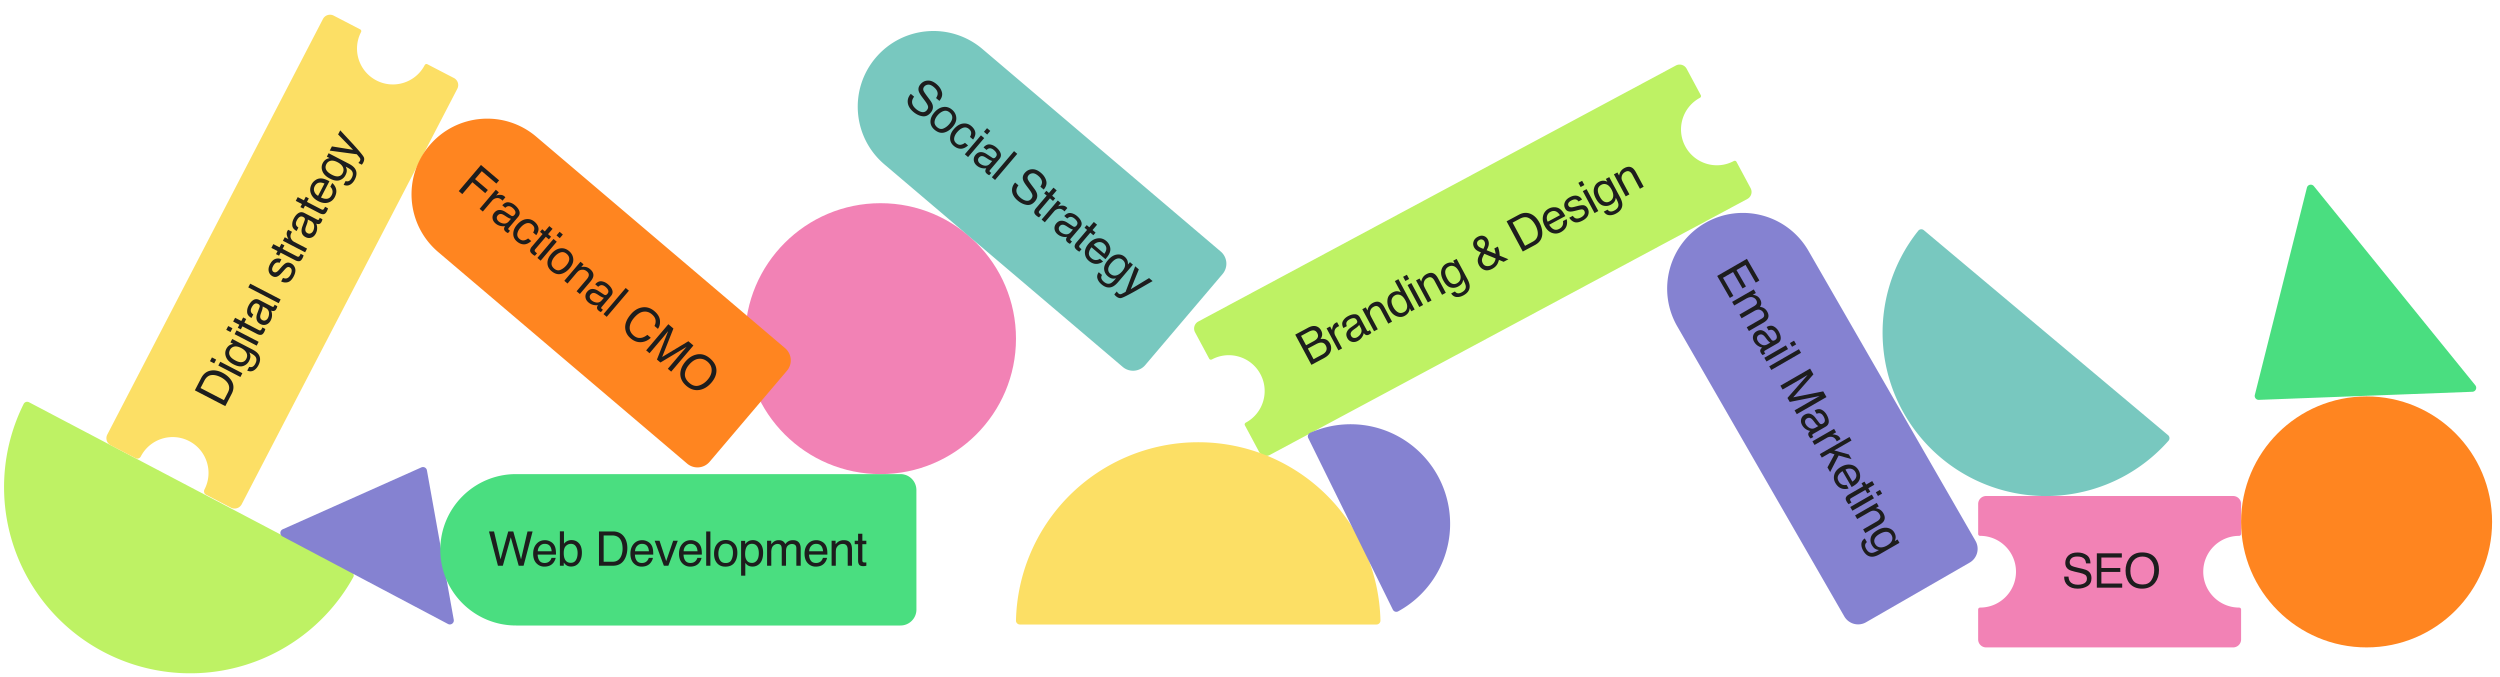 <svg xmlns="http://www.w3.org/2000/svg" width="1255" height="340" fill="none"><path fill="#BEF264" d="M14.566 201.925a1.967 1.967 0 0 0-2.683.85 93.521 93.521 0 0 0-5.64 69.483A93.458 93.458 0 0 0 52 327.262a93.47 93.47 0 0 0 34.98 10.349 93.517 93.517 0 0 0 68.343-21.245 93.57 93.57 0 0 0 22.011-26.6 1.966 1.966 0 0 0-.82-2.691L95.539 244.5l-80.974-42.575Z"></path><path fill="#FCDF65" fill-rule="evenodd" d="M55.579 223.528a4 4 0 0 1-1.708-5.393L162.117 9.55a4 4 0 0 1 5.393-1.708l13.337 6.921c.482.25.654.854.403 1.336-4.579 8.824-1.138 19.69 7.686 24.268 8.823 4.58 19.689 1.139 24.268-7.685.25-.483.842-.69 1.324-.44l13.338 6.922a4 4 0 0 1 1.708 5.393L121.328 253.142a4 4 0 0 1-5.393 1.708l-12.52-6.497c-.949-.493-1.253-1.699-.76-2.648 4.579-8.824 1.138-19.689-7.686-24.268-8.823-4.579-19.688-1.138-24.267 7.686-.493.949-1.654 1.395-2.603.902l-12.52-6.497Z" clip-rule="evenodd"></path><path fill="#1D1D1D" d="M114.322 197.188c.364-.701.589-1.314.678-1.84.147-.945-.031-1.874-.535-2.786-.405-.73-1.042-1.434-1.913-2.115a10.108 10.108 0 0 0-1.52-.987c-1.894-.983-3.56-1.368-4.999-1.155-1.436.205-2.587 1.144-3.455 2.815l-1.905 3.672 11.733 6.088 1.916-3.692Zm-16.507-1.239 3.211-6.189c1.091-2.101 2.682-3.344 4.774-3.728 1.881-.335 3.873.042 5.974 1.133 1.622.842 2.931 1.908 3.924 3.198 1.759 2.277 1.958 4.726.597 7.347l-3.2 6.168-15.28-7.929Zm11.781-12.45.988-1.903 11.088 5.754-.988 1.903-11.088-5.754Zm-4.192-2.175.988-1.904 2.122 1.102-.988 1.903-2.122-1.101Zm8.223-6.203c.454-.874 1.065-1.525 1.833-1.954.426-.228.967-.405 1.622-.531l-1.404-.729.896-1.726 10.131 5.257c1.415.734 2.423 1.522 3.025 2.362 1.109 1.562 1.104 3.42-.015 5.577-.623 1.2-1.417 2.068-2.382 2.606-.959.541-2.036.563-3.23.067l.988-1.904c.546.169 1.024.188 1.435.058.635-.207 1.189-.764 1.66-1.673.745-1.435.727-2.638-.055-3.607-.46-.573-1.461-1.247-3.005-2.021.375.67.564 1.34.568 2.011.003.671-.22 1.44-.669 2.306-.627 1.207-1.602 2.043-2.926 2.509-1.328.455-2.98.17-4.956-.856-1.865-.968-3.086-2.178-3.662-3.629-.572-1.459-.523-2.833.146-4.123Zm7.47-.401c-1.38-.717-2.55-.963-3.511-.74-.961.223-1.67.775-2.127 1.656-.683 1.317-.534 2.539.448 3.665.526.599 1.323 1.175 2.391 1.729 1.255.651 2.343.895 3.264.731.919-.175 1.601-.693 2.047-1.553.698-1.345.583-2.606-.347-3.784-.528-.661-1.25-1.229-2.165-1.704Zm-3.328-6.97.988-1.903 11.088 5.754-.988 1.904-11.088-5.755Zm-4.192-2.175.988-1.903 2.122 1.101-.988 1.903-2.122-1.101Zm3.465-4.157.982-1.893 3.11 1.614.923-1.779 1.529.794-.923 1.778 7.271 3.774c.388.201.717.204.985.009.152-.106.316-.329.492-.669l.151-.291c.048-.107.1-.234.158-.38l1.477.766a4.725 4.725 0 0 1-.215.747c-.091.243-.207.5-.347.77-.454.874-.983 1.352-1.589 1.433-.613.079-1.276-.068-1.991-.438l-7.374-3.828-.783 1.509-1.529-.794.783-1.508-3.11-1.614Zm14.692-.707c.54.281 1.07.304 1.587.071.517-.233.916-.62 1.196-1.161a4.808 4.808 0 0 0 .536-2.152c.034-1.303-.525-2.253-1.676-2.85l-1.508-.783c.026.305-.005.662-.095 1.073-.09.411-.204.801-.343 1.169l-.443 1.21c-.262.726-.384 1.309-.367 1.75.028.745.398 1.302 1.113 1.673Zm-1.433-6.5c.168-.459.137-.84-.093-1.144-.123-.17-.341-.335-.653-.497-.638-.331-1.218-.342-1.74-.032-.525.3-1.007.873-1.446 1.719-.507.977-.604 1.808-.289 2.49.173.38.529.754 1.068 1.122l-.907 1.748c-1.355-.747-2.078-1.686-2.169-2.816-.095-1.141.151-2.276.738-3.406.68-1.311 1.482-2.246 2.406-2.805.92-.552 1.907-.555 2.961-.008l6.418 3.331c.194.1.37.143.528.128.161-.022.308-.161.441-.418.043-.083.088-.178.135-.286.04-.111.081-.231.121-.36l1.383.718a5.979 5.979 0 0 1-.189.747 5.379 5.379 0 0 1-.293.64c-.334.645-.806.994-1.415 1.048-.322.027-.721-.044-1.197-.212.301.641.45 1.413.447 2.318-.003.905-.228 1.788-.674 2.647-.536 1.034-1.287 1.718-2.253 2.053-.969.324-1.926.241-2.869-.248-1.033-.536-1.666-1.274-1.9-2.214-.234-.94-.145-1.968.266-3.083l1.175-3.18Zm-5.668-9.939.971-1.873 15.28 7.93-.971 1.872-15.28-7.929Zm17.431-4.765c.653.268 1.213.36 1.679.276.848-.158 1.574-.82 2.179-1.985.359-.693.527-1.381.502-2.063-.031-.685-.363-1.191-.994-1.519-.478-.248-.952-.225-1.421.068-.293.191-.747.633-1.362 1.327l-1.146 1.293c-.729.827-1.356 1.391-1.881 1.69-.924.542-1.833.581-2.727.117-1.054-.547-1.711-1.368-1.971-2.462-.256-1.101-.051-2.293.615-3.576.871-1.678 1.991-2.632 3.361-2.863.865-.141 1.655-.017 2.369.371l-.918 1.768a2.436 2.436 0 0 0-1.387-.152c-.715.174-1.348.792-1.899 1.853-.367.707-.511 1.315-.431 1.823.083.501.347.866.791 1.097.485.252.998.214 1.537-.113.318-.188.682-.518 1.095-.99l.944-1.082c1.024-1.176 1.807-1.913 2.35-2.213.856-.48 1.797-.453 2.824.079.991.515 1.652 1.337 1.981 2.467.332 1.124.099 2.455-.7 3.994-.86 1.658-1.845 2.639-2.953 2.944-1.112.294-2.236.177-3.37-.35l.933-1.799Zm-5.832-15.068.983-1.894 3.11 1.614.923-1.778 1.529.793-.923 1.779 7.27 3.773c.389.202.717.205.986.01.152-.106.316-.329.492-.669l.151-.291c.047-.108.1-.235.158-.381l1.477.767a4.645 4.645 0 0 1-.216.746c-.091.243-.206.5-.347.771-.453.873-.983 1.351-1.589 1.433-.612.078-1.276-.068-1.99-.439l-7.375-3.827-.782 1.508-1.529-.793.782-1.509-3.11-1.613Zm5.799-3.567.923-1.779 1.924.999c-.299-.34-.568-.933-.807-1.778-.245-.85-.176-1.645.209-2.387.018-.035.052-.092.102-.172l.263-.405 1.977 1.026c-.079.1-.147.197-.204.29a4.666 4.666 0 0 0-.167.297c-.489.943-.56 1.826-.213 2.649a3.56 3.56 0 0 0 1.697 1.844l6.407 3.325-.971 1.872-11.14-5.781Zm12.354-3.808c.54.28 1.069.304 1.587.071.517-.234.916-.621 1.196-1.162a4.8 4.8 0 0 0 .536-2.151c.034-1.303-.525-2.253-1.676-2.85l-1.509-.783c.027.304-.004.662-.094 1.073-.09.411-.205.801-.343 1.169l-.443 1.209c-.262.727-.385 1.31-.367 1.751.028.744.398 1.302 1.113 1.673Zm-1.433-6.5c.167-.459.137-.84-.093-1.144-.123-.17-.341-.336-.653-.498-.638-.331-1.218-.341-1.74-.031-.525.3-1.007.872-1.446 1.718-.507.978-.604 1.808-.289 2.491.173.38.529.754 1.068 1.122l-.907 1.747c-1.355-.747-2.078-1.685-2.169-2.815-.095-1.141.151-2.276.738-3.407.68-1.31 1.482-2.245 2.406-2.804.92-.552 1.907-.555 2.961-.008l6.418 3.33c.194.101.37.144.527.129.162-.022.309-.161.442-.418.043-.083.088-.179.135-.286.04-.111.08-.231.121-.36l1.383.718a5.954 5.954 0 0 1-.189.746 5.547 5.547 0 0 1-.293.641c-.335.645-.806.994-1.415 1.048-.322.026-.721-.044-1.197-.212.301.64.45 1.413.447 2.318-.003.905-.228 1.787-.674 2.647-.536 1.033-1.287 1.717-2.253 2.052-.969.325-1.926.242-2.869-.247-1.033-.536-1.666-1.275-1.9-2.215-.234-.939-.146-1.967.266-3.083l1.175-3.179Zm-4.471-9.728.982-1.893 3.11 1.614.923-1.779 1.529.794-.923 1.779 7.271 3.773c.388.201.717.204.985.009.152-.106.316-.329.492-.668l.152-.292c.047-.107.099-.234.157-.38l1.477.767a4.744 4.744 0 0 1-.215.746c-.091.243-.207.5-.347.77-.454.874-.983 1.352-1.589 1.434-.613.078-1.276-.069-1.99-.439l-7.375-3.827-.783 1.508-1.529-.794.783-1.508-3.11-1.614Zm7.929-8.283c.41-.79.995-1.46 1.755-2.007.752-.551 1.524-.868 2.315-.95.756-.084 1.541.007 2.354.27.571.156 1.418.525 2.542 1.108l-4.238 8.165c1.149.552 2.195.757 3.141.614.939-.147 1.68-.744 2.223-1.79.508-.979.59-1.926.247-2.843a3.658 3.658 0 0 0-.933-1.382l.956-1.841c.384.26.757.661 1.119 1.201.359.53.61 1.047.752 1.552.26.857.269 1.755.028 2.695a7.234 7.234 0 0 1-.627 1.615c-.72 1.387-1.833 2.302-3.338 2.744-1.513.438-3.178.186-4.994-.757-1.789-.928-2.99-2.168-3.603-3.718-.613-1.55-.512-3.109.301-4.676Zm6.48-.426c-.851-.345-1.591-.505-2.221-.48-1.168.046-2.063.668-2.685 1.868-.447.86-.509 1.743-.187 2.65.315.902.942 1.62 1.881 2.15l3.212-6.188Zm-.862-10.271c.453-.874 1.064-1.525 1.832-1.954.426-.228.967-.405 1.622-.531l-1.404-.729.896-1.726 10.131 5.257c1.415.734 2.423 1.522 3.026 2.362 1.108 1.562 1.103 3.42-.016 5.577-.623 1.2-1.417 2.068-2.382 2.606-.959.54-2.035.563-3.23.066l.988-1.903c.546.169 1.024.188 1.435.058.636-.207 1.189-.764 1.661-1.673.745-1.435.726-2.638-.056-3.607-.46-.573-1.461-1.247-3.005-2.021.375.67.564 1.34.568 2.01.004.672-.219 1.44-.669 2.307-.626 1.207-1.602 2.043-2.926 2.509-1.328.455-2.98.17-4.956-.856-1.865-.968-3.086-2.178-3.661-3.63-.572-1.458-.524-2.832.146-4.122Zm7.469-.401c-1.38-.717-2.55-.963-3.511-.74-.961.223-1.669.775-2.126 1.656-.684 1.317-.535 2.54.448 3.665.525.599 1.322 1.175 2.39 1.729 1.255.651 2.343.895 3.265.73.918-.174 1.6-.692 2.046-1.552.698-1.345.583-2.606-.346-3.784-.529-.661-1.25-1.23-2.166-1.704Zm.231-13.955 1.075-2.07a734.44 734.44 0 0 0 3.976 4.295 280.068 280.068 0 0 1 3.796 4.135c2.281 2.557 3.619 4.22 4.013 4.987.394.768.31 1.692-.252 2.774a5.154 5.154 0 0 1-.349.598 5.508 5.508 0 0 1-.385.46l-1.705-.885c.259-.28.437-.486.533-.62.096-.136.173-.259.231-.37.18-.346.252-.63.217-.85a1.66 1.66 0 0 0-.2-.633c-.037-.063-.257-.335-.659-.817a58.523 58.523 0 0 0-.901-1.062l-13.6-1.829 1.101-2.122 10.62 1.722-7.511-7.713Z"></path><path fill="#8582D1" d="M211.53 234.63a2 2 0 0 1 2.784 1.473l13.476 75.014c.294 1.641-1.43 2.901-2.904 2.121l-83.071-43.945c-1.474-.78-1.402-2.914.12-3.594l69.595-31.069Z"></path><path fill="#4ADE80" d="M221.038 276c-.006-20.987 17.004-38 37.99-38h193a8.002 8.002 0 0 1 8.002 8l.015 60c.001 4.418-3.58 8-7.998 8h-193c-20.987 0-38.004-17.013-38.009-38Z"></path><path fill="#1D1D1D" d="m248 266.785 3.25 14.004 3.887-14.004h2.531l3.894 14.004 3.243-14.004h2.555L262.84 284h-2.449l-3.976-14.273L252.422 284h-2.449l-4.504-17.215H248Zm25.572 4.383a5.68 5.68 0 0 1 2.59.633c.836.414 1.473.953 1.911 1.617.422.633.703 1.371.844 2.215.125.578.188 1.5.188 2.765h-9.199c.039 1.274.34 2.297.903 3.071.563.765 1.434 1.148 2.614 1.148 1.101 0 1.98-.363 2.636-1.09.375-.422.64-.91.796-1.465h2.075c-.055.461-.238.977-.551 1.547-.304.563-.648 1.024-1.031 1.383-.64.625-1.433 1.047-2.378 1.266a7.23 7.23 0 0 1-1.723.187c-1.562 0-2.887-.566-3.973-1.699-1.086-1.141-1.629-2.734-1.63-4.781 0-2.016.546-3.653 1.639-4.91 1.094-1.258 2.523-1.887 4.289-1.887Zm3.365 5.555c-.086-.914-.286-1.645-.599-2.192-.578-1.015-1.543-1.523-2.894-1.523-.969 0-1.782.351-2.438 1.054-.656.696-1.003 1.583-1.042 2.661h6.973Zm4.123-9.996h2.05l.002 6.246a4.606 4.606 0 0 1 1.652-1.371 4.592 4.592 0 0 1 2.086-.481c1.562 0 2.828.539 3.797 1.617.977 1.071 1.466 2.653 1.466 4.746.001 1.985-.479 3.633-1.44 4.946-.961 1.312-2.293 1.968-3.996 1.968-.953 0-1.758-.23-2.414-.691-.391-.273-.809-.711-1.254-1.312V284h-1.945l-.004-17.273Zm5.488 15.808c1.141 0 1.992-.453 2.554-1.359.57-.906.855-2.102.855-3.586 0-1.32-.286-2.414-.856-3.281-.563-.868-1.395-1.301-2.497-1.301-.961 0-1.804.355-2.531 1.066-.718.711-1.077 1.883-1.077 3.516 0 1.18.149 2.137.446 2.871.555 1.383 1.59 2.074 3.106 2.074Zm20.649-.527c.789 0 1.438-.082 1.945-.246.907-.305 1.649-.891 2.227-1.758.46-.695.792-1.586.995-2.672.117-.648.176-1.25.175-1.805 0-2.132-.426-3.789-1.278-4.968-.844-1.18-2.208-1.77-4.09-1.77h-4.137l.003 13.219h4.16Zm-6.507-15.223h6.972c2.367 0 4.204.84 5.509 2.52 1.164 1.515 1.747 3.457 1.747 5.824.001 1.828-.343 3.48-1.03 4.957-1.21 2.609-3.292 3.914-6.245 3.914h-6.949l-.004-17.215Zm21.704 4.383a5.68 5.68 0 0 1 2.59.633c.836.414 1.473.953 1.911 1.617.422.633.703 1.371.844 2.215.125.578.188 1.5.188 2.765h-9.199c.039 1.274.34 2.297.903 3.071.563.765 1.434 1.148 2.614 1.148 1.101 0 1.98-.363 2.636-1.09a3.67 3.67 0 0 0 .797-1.465h2.074c-.055.461-.238.977-.551 1.547-.304.563-.648 1.024-1.03 1.383-.641.625-1.434 1.047-2.379 1.266a7.23 7.23 0 0 1-1.723.187c-1.562 0-2.886-.566-3.973-1.699-1.086-1.141-1.629-2.734-1.63-4.781 0-2.016.546-3.653 1.64-4.91 1.093-1.258 2.523-1.887 4.288-1.887Zm3.365 5.555c-.086-.914-.286-1.645-.598-2.192-.579-1.015-1.544-1.523-2.895-1.523-.969 0-1.781.351-2.437 1.054-.657.696-1.004 1.583-1.043 2.661h6.973Zm5.319-5.274 3.354 10.219 3.502-10.219h2.308L335.511 284h-2.25l-4.632-12.551h2.449Zm15.716-.281c.89 0 1.754.211 2.59.633.836.414 1.472.953 1.91 1.617.422.633.704 1.371.844 2.215.126.578.188 1.5.189 2.765h-9.2c.04 1.274.341 2.297.904 3.071.562.765 1.433 1.148 2.613 1.148 1.102 0 1.98-.363 2.637-1.09.374-.422.64-.91.796-1.465h2.074c-.054.461-.238.977-.55 1.547-.305.563-.648 1.024-1.031 1.383-.641.625-1.433 1.047-2.379 1.266a7.221 7.221 0 0 1-1.722.187c-1.563 0-2.887-.566-3.973-1.699-1.087-1.141-1.63-2.734-1.63-4.781-.001-2.016.546-3.653 1.639-4.91 1.093-1.258 2.523-1.887 4.289-1.887Zm3.364 5.555c-.086-.914-.285-1.645-.598-2.192-.578-1.015-1.543-1.523-2.895-1.523-.969 0-1.781.351-2.437 1.054-.656.696-1.004 1.583-1.042 2.661h6.972Zm4.346-9.938h2.109l.005 17.215h-2.11l-.004-17.215Zm9.789 15.856c1.399 0 2.356-.528 2.871-1.582.523-1.063.785-2.243.784-3.539 0-1.172-.188-2.125-.563-2.86-.594-1.156-1.617-1.734-3.07-1.734-1.29 0-2.227.492-2.813 1.476-.585.985-.878 2.172-.878 3.563.001 1.336.294 2.449.88 3.34.586.89 1.516 1.336 2.789 1.336Zm.08-11.555c1.617 0 2.984.539 4.102 1.617 1.117 1.078 1.676 2.664 1.677 4.758 0 2.023-.492 3.695-1.476 5.016-.984 1.32-2.511 1.98-4.581 1.98-1.727 0-3.098-.582-4.114-1.746-1.016-1.172-1.524-2.742-1.525-4.711 0-2.109.535-3.789 1.605-5.039 1.07-1.25 2.507-1.875 4.312-1.875Zm13.116 11.496c.985 0 1.801-.41 2.449-1.23.656-.829.984-2.063.984-3.704-.001-1-.145-1.859-.435-2.578-.547-1.383-1.547-2.074-3-2.074-1.461 0-2.461.731-3 2.191-.288.782-.433 1.774-.432 2.977 0 .969.145 1.793.434 2.473.547 1.297 1.547 1.945 3 1.945Zm-5.463-11.074h2.05l.001 1.664c.421-.57.882-1.012 1.382-1.324.711-.469 1.547-.703 2.508-.703 1.422 0 2.629.546 3.621 1.64.993 1.086 1.489 2.641 1.49 4.664 0 2.735-.714 4.688-2.143 5.86-.906.742-1.961 1.113-3.164 1.113-.945 0-1.738-.207-2.379-.621-.375-.235-.793-.637-1.254-1.207l.001 6.41h-2.109l-.004-17.496Zm13.043-.059h2.086v1.781c.5-.617.953-1.066 1.359-1.347.696-.477 1.485-.715 2.367-.715 1 0 1.805.246 2.415.738.343.281.656.696.937 1.242.469-.671 1.02-1.168 1.652-1.488.633-.328 1.344-.492 2.133-.492 1.688 0 2.836.609 3.446 1.828.328.656.492 1.539.493 2.649l.002 8.355h-2.192l-.002-8.719c0-.836-.211-1.41-.633-1.722-.414-.313-.922-.469-1.524-.469-.828 0-1.542.277-2.144.832-.593.555-.89 1.48-.89 2.777l.002 7.301h-2.145l-.002-8.191c0-.852-.101-1.473-.305-1.864-.32-.586-.918-.879-1.793-.879-.797 0-1.523.309-2.179.926-.649.617-.973 1.735-.972 3.352l.001 6.656h-2.109l-.003-12.551Zm24.739-.281c.89 0 1.754.211 2.59.633.836.414 1.473.953 1.91 1.617.422.633.704 1.371.845 2.215.125.578.187 1.5.188 2.765h-9.2c.04 1.274.341 2.297.904 3.071.562.765 1.433 1.148 2.613 1.148 1.102 0 1.981-.363 2.637-1.09.374-.422.64-.91.796-1.465h2.074c-.054.461-.238.977-.55 1.547-.305.563-.648 1.024-1.031 1.383-.64.625-1.433 1.047-2.379 1.266a7.221 7.221 0 0 1-1.722.187c-1.563 0-2.887-.566-3.973-1.699-1.086-1.141-1.63-2.734-1.63-4.781-.001-2.016.546-3.653 1.639-4.91 1.094-1.258 2.523-1.887 4.289-1.887Zm3.364 5.555c-.086-.914-.285-1.645-.598-2.192-.578-1.015-1.543-1.523-2.895-1.523-.969 0-1.781.351-2.437 1.054-.656.696-1.004 1.583-1.042 2.661h6.972Zm4.289-5.274h2.003l.001 1.781c.593-.734 1.222-1.261 1.886-1.582.664-.32 1.402-.48 2.215-.48 1.781 0 2.984.621 3.61 1.863.344.68.516 1.653.516 2.918l.002 8.051h-2.144l-.002-7.91c-.001-.766-.114-1.383-.341-1.852-.375-.781-1.055-1.172-2.039-1.172-.5 0-.91.051-1.23.153-.579.172-1.086.515-1.524 1.031-.351.414-.581.844-.691 1.289-.101.438-.152 1.066-.152 1.887l.002 6.574h-2.109l-.003-12.551Zm13.3-3.504h2.133l.001 3.504h2.004v1.723h-2.004l.002 8.191c0 .438.149.731.446.879.164.086.437.129.82.129h.328c.117-.008.254-.019.41-.035l.001 1.664c-.243.07-.496.121-.762.152a6.887 6.887 0 0 1-.844.047c-.984 0-1.652-.25-2.004-.75-.352-.508-.528-1.164-.528-1.969l-.002-8.308h-1.699v-1.723h1.699l-.001-3.504Z"></path><circle cx="442.028" cy="170" r="68" fill="#F282B5"></circle><path fill="#78C8BF" d="M439.629 28.962c13.587-15.995 37.565-17.945 53.557-4.354L612.819 126.28a8.002 8.002 0 0 1 .916 11.278l-38.844 45.728a7.997 7.997 0 0 1-11.275.917L443.984 82.532c-15.992-13.591-17.942-37.575-4.355-53.57Z"></path><path fill="#1D1D1D" d="M458.888 48.538c-.591.78-.929 1.534-1.014 2.261-.149 1.37.521 2.688 2.009 3.953.667.566 1.355.987 2.065 1.262 1.373.531 2.464.32 3.273-.632.607-.715.816-1.413.628-2.096-.2-.683-.688-1.544-1.465-2.584l-1.436-1.912c-.938-1.248-1.514-2.235-1.729-2.96-.368-1.257-.089-2.43.837-3.52 1.001-1.178 2.231-1.8 3.689-1.862 1.458-.063 2.934.54 4.428 1.81 1.375 1.169 2.259 2.494 2.651 3.975.403 1.48-.016 2.95-1.255 4.409l-1.67-1.42c.508-.778.775-1.478.802-2.101.04-1.146-.589-2.27-1.887-3.373-1.047-.89-1.988-1.31-2.82-1.258-.833.05-1.497.368-1.993.951-.546.643-.678 1.341-.395 2.094.19.49.782 1.403 1.777 2.741l1.483 1.983c.715.957 1.165 1.815 1.349 2.576.312 1.322-.027 2.566-1.019 3.733-1.234 1.453-2.646 2.042-4.237 1.767-1.585-.27-3.077-1-4.475-2.19-1.632-1.386-2.554-2.888-2.769-4.505-.22-1.612.281-3.119 1.503-4.52l1.67 1.418Zm11.536 15.31c1.065.906 2.136 1.123 3.211.653 1.087-.47 2.05-1.2 2.89-2.188.759-.894 1.233-1.741 1.423-2.544.296-1.266-.11-2.37-1.217-3.31-.982-.835-2.015-1.067-3.099-.696-1.084.37-2.076 1.086-2.976 2.146-.865 1.018-1.363 2.056-1.493 3.114-.13 1.059.29 2 1.261 2.825Zm7.543-8.753c1.232 1.047 1.925 2.343 2.078 3.888.153 1.545-.448 3.116-1.803 4.712-1.31 1.542-2.768 2.497-4.373 2.866-1.604.369-3.196-.117-4.773-1.458-1.316-1.118-1.984-2.45-2.004-3.994-.015-1.551.614-3.077 1.889-4.577 1.366-1.608 2.861-2.541 4.486-2.801 1.624-.26 3.124.195 4.5 1.364Zm9.644 8.196c1.077.916 1.73 1.921 1.958 3.017.233 1.1-.125 2.35-1.076 3.746l-1.563-1.328c.406-.67.603-1.343.593-2.019-.006-.681-.384-1.34-1.134-1.978-1.024-.87-2.181-.992-3.471-.367-.837.407-1.66 1.086-2.469 2.039-.815.958-1.298 1.937-1.449 2.936-.152 1 .207 1.868 1.076 2.607.667.566 1.366.812 2.097.736.742-.077 1.488-.407 2.239-.989l1.562 1.328c-1.256 1.117-2.491 1.666-3.706 1.648-1.21-.023-2.372-.508-3.485-1.454-1.25-1.063-1.86-2.365-1.831-3.909.035-1.55.634-3.009 1.797-4.378 1.427-1.68 2.945-2.64 4.554-2.881 1.61-.242 3.046.173 4.308 1.246Zm4.817 4.648 1.634 1.388-8.087 9.521-1.635-1.389 8.088-9.52Zm3.057-3.6 1.635 1.389-1.548 1.822-1.634-1.389 1.547-1.822Zm-4.044 14.772c-.394.464-.536.975-.424 1.531.112.556.4 1.032.864 1.426.566.481 1.225.816 1.977 1.004 1.262.324 2.313-.008 3.153-.996l1.1-1.295c-.303-.042-.645-.153-1.025-.333a8.507 8.507 0 0 1-1.062-.595l-1.08-.703c-.649-.418-1.19-.668-1.624-.749-.732-.14-1.358.097-1.879.71Zm6.655.058c.41.266.788.32 1.136.165.192-.082.403-.257.63-.525.466-.548.606-1.11.42-1.689-.175-.579-.625-1.177-1.351-1.794-.84-.713-1.627-.993-2.363-.84-.409.084-.853.347-1.332.791l-1.5-1.275c1.031-1.154 2.107-1.648 3.229-1.485 1.133.163 2.184.657 3.155 1.482 1.125.956 1.857 1.947 2.195 2.973.332 1.02.114 1.983-.655 2.888l-4.681 5.51c-.141.167-.223.33-.243.486-.015.162.088.337.309.524.071.06.154.126.248.196.1.064.208.13.324.198l-1.009 1.188a5.828 5.828 0 0 1-.685-.352 5.347 5.347 0 0 1-.559-.428c-.554-.47-.789-1.009-.705-1.614.046-.32.204-.693.475-1.12-.692.15-1.478.123-2.36-.082-.881-.206-1.691-.622-2.429-1.25-.887-.754-1.385-1.639-1.496-2.655-.099-1.018.195-1.931.883-2.741.754-.887 1.615-1.34 2.583-1.358.968-.017 1.95.3 2.945.95l2.836 1.857Zm10.954-3.302 1.607 1.366-11.144 13.12-1.608-1.365 11.145-13.12Zm2.212 17.182c-.59.78-.928 1.534-1.013 2.261-.149 1.37.52 2.688 2.009 3.953.666.566 1.354.987 2.064 1.262 1.373.531 2.464.321 3.274-.632.607-.714.816-1.413.627-2.096-.199-.683-.688-1.544-1.465-2.584l-1.435-1.912c-.939-1.248-1.515-2.235-1.729-2.96-.368-1.257-.089-2.43.836-3.52 1.002-1.178 2.231-1.8 3.689-1.862 1.458-.063 2.934.54 4.428 1.81 1.376 1.169 2.259 2.494 2.651 3.975.403 1.48-.015 2.95-1.254 4.41l-1.67-1.42c.507-.778.775-1.48.802-2.102.04-1.145-.589-2.27-1.887-3.372-1.048-.89-1.988-1.31-2.821-1.26-.832.052-1.497.369-1.992.953-.546.642-.678 1.34-.395 2.094.189.489.782 1.402 1.777 2.74l1.483 1.983c.715.957 1.164 1.816 1.348 2.577.313 1.321-.027 2.566-1.018 3.733-1.234 1.452-2.647 2.041-4.237 1.766-1.585-.271-3.077-1-4.476-2.189-1.631-1.386-2.554-2.888-2.769-4.506-.219-1.612.282-3.119 1.503-4.52l1.67 1.418Zm17.576 1.158 1.625 1.381-2.268 2.67 1.527 1.298-1.115 1.313-1.527-1.297-5.303 6.243c-.284.333-.36.652-.23.958.069.172.25.381.541.629l.251.213c.094.07.206.149.335.239l-1.078 1.268a4.711 4.711 0 0 1-.679-.377 7.135 7.135 0 0 1-.673-.511c-.75-.637-1.097-1.261-1.041-1.869.061-.615.352-1.229.872-1.842l5.379-6.333-1.294-1.1 1.115-1.313 1.295 1.1 2.268-2.67Zm2.179 6.45 1.527 1.298-1.404 1.652c.399-.215 1.036-.345 1.914-.388.883-.05 1.643.196 2.28.737.029.026.077.072.144.138a39 39 0 0 1 .335.347l-1.441 1.697a2.853 2.853 0 0 0-.238-.263 4.337 4.337 0 0 0-.251-.229c-.81-.688-1.654-.955-2.534-.8-.874.148-1.6.562-2.177 1.241l-4.673 5.502-1.607-1.366 8.125-9.566Zm.949 12.894c-.395.465-.536.975-.424 1.531.111.557.399 1.032.864 1.427.565.48 1.224.815 1.976 1.003 1.263.324 2.314-.008 3.153-.996l1.1-1.295c-.302-.042-.644-.153-1.024-.333a8.386 8.386 0 0 1-1.063-.595l-1.079-.702c-.65-.419-1.191-.668-1.624-.75-.732-.14-1.358.097-1.879.71Zm6.655.058c.409.266.788.321 1.135.165.193-.082.403-.257.631-.525.465-.548.605-1.111.42-1.689-.175-.578-.625-1.177-1.352-1.794-.839-.713-1.627-.993-2.362-.839-.409.083-.853.347-1.332.79l-1.501-1.275c1.032-1.153 2.108-1.648 3.23-1.484 1.132.163 2.184.656 3.154 1.481 1.125.956 1.857 1.947 2.195 2.973.333 1.02.115 1.983-.654 2.888l-4.681 5.511c-.142.167-.223.329-.243.485-.015.162.088.337.308.524.072.061.154.126.249.196.099.064.207.13.323.198l-1.009 1.188a5.812 5.812 0 0 1-.685-.352 5.43 5.43 0 0 1-.558-.428c-.554-.471-.789-1.009-.705-1.614.046-.32.204-.693.474-1.12-.691.151-1.478.123-2.359-.082-.881-.206-1.691-.622-2.429-1.249-.887-.754-1.386-1.639-1.496-2.656-.1-1.017.195-1.931.883-2.741.753-.887 1.614-1.339 2.583-1.357.968-.018 1.95.299 2.945.949l2.836 1.857Zm10.479-2.182 1.626 1.381-2.269 2.671 1.527 1.297-1.115 1.313-1.527-1.297-5.303 6.243c-.283.333-.36.653-.23.958.07.172.25.382.542.629l.25.213c.094.07.206.149.335.239l-1.077 1.268a4.658 4.658 0 0 1-.679-.377 6.975 6.975 0 0 1-.674-.511c-.75-.637-1.097-1.26-1.041-1.869.061-.615.352-1.229.873-1.842l5.379-6.332-1.295-1.101 1.115-1.313 1.295 1.101 2.268-2.671Zm6.299 9.583a5.673 5.673 0 0 1 1.564 2.159c.369.857.505 1.68.409 2.47-.089.755-.352 1.5-.791 2.234-.279.522-.829 1.265-1.648 2.229l-7.01-5.957c-.794.996-1.228 1.971-1.3 2.924-.067.948.349 1.804 1.248 2.568.839.713 1.744 1.006 2.715.877a3.669 3.669 0 0 0 1.555-.601l1.581 1.344c-.34.316-.814.59-1.421.822-.597.231-1.157.36-1.681.386-.893.061-1.77-.131-2.632-.576a7.232 7.232 0 0 1-1.434-.973c-1.191-1.012-1.833-2.301-1.928-3.867-.089-1.573.53-3.139 1.855-4.699 1.305-1.536 2.781-2.43 4.429-2.68 1.647-.25 3.144.196 4.489 1.34Zm-1.033 6.411c.526-.752.847-1.438.963-2.057.217-1.149-.189-2.16-1.219-3.036-.738-.627-1.585-.885-2.54-.774-.95.105-1.789.555-2.517 1.352l5.313 4.515Zm10.202 1.458c.75.637 1.248 1.378 1.494 2.223.127.466.178 1.033.155 1.7l1.024-1.206 1.483 1.26-7.39 8.699c-1.032 1.215-2.025 2.022-2.979 2.421-1.769.731-3.579.31-5.431-1.263-1.03-.875-1.698-1.844-2.006-2.905-.313-1.056-.094-2.11.657-3.163l1.634 1.389c-.287.494-.413.956-.378 1.386.06.665.48 1.33 1.259 1.993 1.233 1.047 2.409 1.298 3.528.752.661-.32 1.542-1.145 2.642-2.476-.736.215-1.432.249-2.087.103-.654-.146-1.354-.536-2.098-1.168-1.036-.881-1.633-2.018-1.79-3.413-.147-1.396.5-2.943 1.942-4.64 1.36-1.602 2.812-2.521 4.356-2.757 1.549-.231 2.878.124 3.985 1.065Zm-1.279 7.371c1.006-1.185 1.508-2.271 1.505-3.257-.002-.987-.381-1.801-1.137-2.444-1.132-.961-2.356-1.089-3.673-.383-.7.378-1.44 1.026-2.219 1.943-.916 1.078-1.396 2.084-1.442 3.019-.035.934.317 1.715 1.055 2.342 1.155.982 2.41 1.151 3.765.509.763-.367 1.478-.943 2.146-1.729Zm13.547 3.347 1.777 1.51a739.72 739.72 0 0 0-5.074 2.916 277.22 277.22 0 0 1-4.879 2.774c-3.002 1.652-4.922 2.584-5.758 2.796-.836.213-1.718-.076-2.647-.865a5.343 5.343 0 0 1-.504-.475 5.423 5.423 0 0 1-.363-.478l1.244-1.464c.214.315.376.535.486.659.11.124.212.226.308.307.297.253.557.387.78.402.224.027.444.009.661-.053.07-.023.385-.176.944-.459.558-.284.971-.498 1.236-.641l4.824-12.848 1.822 1.548-4.053 9.966 9.196-5.595Z"></path><path fill="#FF8520" d="M215.629 72.962c13.587-15.995 37.565-17.945 53.557-4.354l124.967 106.205a8.002 8.002 0 0 1 .916 11.278l-38.844 45.729a7.998 7.998 0 0 1-11.275.916L219.984 126.532c-15.992-13.591-17.942-37.575-4.355-53.57Z"></path><path fill="#1D1D1D" d="m241.445 82.809 9.099 7.733-1.365 1.608-7.322-6.223-3.384 3.983 6.438 5.472-1.328 1.563-6.438-5.472-5.068 5.966-1.777-1.51 11.145-13.12Zm7.455 12.457 1.527 1.298-1.403 1.652c.398-.215 1.036-.345 1.913-.388.883-.05 1.643.196 2.28.737.03.026.078.072.144.138.067.067.178.182.336.347l-1.442 1.697a3.001 3.001 0 0 0-.237-.263 4.337 4.337 0 0 0-.251-.229c-.81-.688-1.655-.955-2.534-.8a3.553 3.553 0 0 0-2.177 1.241l-4.674 5.501-1.607-1.366 8.125-9.565Zm.949 12.894c-.394.465-.536.975-.424 1.531.112.557.4 1.032.864 1.427.566.48 1.225.815 1.977 1.003 1.262.324 2.313-.008 3.153-.996l1.1-1.295c-.303-.042-.645-.153-1.025-.333a8.443 8.443 0 0 1-1.062-.595l-1.08-.702c-.649-.419-1.19-.669-1.624-.75-.732-.14-1.358.097-1.879.71Zm6.655.058c.41.266.788.321 1.136.165.192-.082.403-.257.63-.525.466-.548.606-1.111.42-1.689-.175-.579-.625-1.177-1.351-1.794-.84-.713-1.627-.993-2.363-.839-.409.083-.853.347-1.332.79l-1.5-1.275c1.031-1.153 2.107-1.648 3.229-1.485 1.133.163 2.184.657 3.155 1.482 1.125.956 1.857 1.947 2.195 2.973.332 1.02.114 1.983-.655 2.888l-4.681 5.511c-.141.167-.223.328-.243.485-.015.162.088.337.309.524.071.061.154.126.248.196.1.064.208.13.324.198l-1.009 1.188a5.731 5.731 0 0 1-.685-.352 5.316 5.316 0 0 1-.559-.428c-.554-.471-.788-1.009-.705-1.614.046-.32.204-.693.475-1.12-.692.151-1.478.123-2.36-.082-.881-.206-1.691-.622-2.429-1.25-.887-.753-1.385-1.639-1.496-2.655-.099-1.018.195-1.931.883-2.741.754-.887 1.615-1.34 2.583-1.357.968-.018 1.95.299 2.945.949l2.836 1.857Zm11.813 3.073c1.078.915 1.73 1.921 1.958 3.017.233 1.1-.125 2.349-1.076 3.746l-1.562-1.328c.405-.671.603-1.344.592-2.019-.005-.682-.383-1.341-1.133-1.978-1.024-.871-2.181-.993-3.472-.367-.837.406-1.66 1.086-2.469 2.038-.814.959-1.297 1.938-1.449 2.937-.151.999.207 1.868 1.077 2.606.666.567 1.365.812 2.096.736.742-.077 1.488-.406 2.239-.988l1.563 1.328c-1.256 1.116-2.492 1.666-3.707 1.648-1.21-.023-2.372-.508-3.485-1.454-1.25-1.063-1.86-2.366-1.83-3.909.034-1.55.633-3.009 1.797-4.378 1.426-1.68 2.944-2.64 4.554-2.882 1.609-.241 3.045.174 4.307 1.247Zm7.445 2.205 1.625 1.381-2.268 2.671 1.527 1.298-1.116 1.312-1.526-1.297-5.304 6.243c-.283.333-.359.653-.229.958.069.172.25.382.541.63l.25.212c.095.07.206.15.336.239l-1.078 1.268a4.711 4.711 0 0 1-.679-.377 6.969 6.969 0 0 1-.673-.511c-.75-.637-1.097-1.26-1.041-1.869.06-.615.351-1.229.872-1.842l5.379-6.332-1.294-1.101 1.115-1.313 1.295 1.101 2.268-2.671Zm2.096 6.457 1.634 1.389-8.087 9.521-1.634-1.389 8.087-9.521Zm3.058-3.599 1.634 1.388-1.548 1.822-1.634-1.388 1.548-1.822Zm-2.764 18.459c1.066.905 2.136 1.123 3.212.653 1.087-.47 2.05-1.2 2.89-2.188.758-.894 1.232-1.741 1.422-2.544.296-1.266-.109-2.369-1.217-3.31-.982-.835-2.015-1.067-3.099-.696-1.083.371-2.075 1.086-2.976 2.146-.865 1.018-1.362 2.056-1.492 3.114-.13 1.059.29 2 1.26 2.825Zm7.543-8.753c1.232 1.047 1.925 2.343 2.079 3.888.153 1.545-.448 3.116-1.804 4.712-1.31 1.542-2.767 2.497-4.372 2.866-1.605.369-3.196-.117-4.774-1.458-1.315-1.118-1.983-2.449-2.003-3.994-.016-1.551.614-3.077 1.889-4.577 1.365-1.608 2.86-2.542 4.485-2.801 1.625-.26 3.125.195 4.5 1.364Zm5.721 5.339 1.527 1.297-1.153 1.358c.928-.175 1.749-.17 2.462.016.713.186 1.38.542 1.999 1.068 1.357 1.154 1.872 2.406 1.544 3.758-.178.74-.677 1.593-1.496 2.557l-5.213 6.136-1.634-1.389 5.121-6.028c.496-.584.809-1.128.94-1.632.22-.838-.045-1.576-.795-2.213-.381-.324-.726-.551-1.036-.681-.552-.243-1.161-.31-1.829-.2-.536.087-.989.266-1.361.534-.361.268-.807.714-1.338 1.34l-4.256 5.01-1.607-1.366 8.125-9.565Zm5.083 16.407c-.394.465-.535.975-.424 1.532.112.556.4 1.031.864 1.426a4.806 4.806 0 0 0 1.977 1.003c1.262.325 2.313-.007 3.153-.996l1.1-1.295c-.303-.042-.644-.153-1.025-.332a8.574 8.574 0 0 1-1.062-.596l-1.08-.702c-.649-.418-1.19-.668-1.623-.749-.732-.14-1.359.096-1.88.709Zm6.655.058c.41.266.788.321 1.136.166.193-.083.403-.258.631-.526.465-.547.605-1.11.419-1.688-.174-.579-.625-1.177-1.351-1.795-.839-.713-1.627-.993-2.362-.839-.409.084-.853.347-1.333.791l-1.5-1.275c1.031-1.154 2.108-1.649 3.229-1.485 1.133.163 2.185.657 3.155 1.481 1.125.956 1.857 1.947 2.195 2.973.332 1.021.114 1.984-.655 2.889l-4.681 5.51c-.141.167-.222.329-.243.486-.014.162.089.336.309.523.071.061.154.126.249.196.099.064.207.13.323.199l-1.009 1.187a5.914 5.914 0 0 1-.685-.351 5.726 5.726 0 0 1-.559-.429c-.553-.47-.788-1.008-.704-1.614.046-.32.204-.693.474-1.119-.692.15-1.478.123-2.359-.083-.882-.205-1.691-.622-2.429-1.249-.887-.754-1.386-1.639-1.497-2.656-.099-1.017.195-1.931.883-2.741.754-.887 1.615-1.339 2.583-1.357.969-.018 1.95.299 2.945.95l2.836 1.856Zm10.954-3.301 1.608 1.366-11.145 13.12-1.607-1.366 11.144-13.12Zm14.431 11.649c1.661 1.411 2.578 2.944 2.751 4.599.174 1.654-.162 3.081-1.007 4.281l-1.732-1.473c.522-1.012.698-2.016.528-3.011-.163-.99-.775-1.935-1.834-2.836-1.292-1.098-2.724-1.53-4.295-1.297-1.561.232-3.138 1.286-4.731 3.162-1.305 1.536-2.007 3.087-2.107 4.653-.089 1.564.578 2.951 2 4.161 1.31 1.113 2.735 1.457 4.274 1.032.813-.221 1.676-.687 2.588-1.399l1.732 1.472c-1.328 1.25-2.824 1.973-4.487 2.169-1.998.24-3.881-.391-5.649-1.894-1.524-1.295-2.412-2.844-2.663-4.647-.327-2.379.592-4.843 2.757-7.392 1.644-1.935 3.504-3.086 5.58-3.455 2.25-.404 4.349.22 6.295 1.875Zm6.975 6.542 2.545 2.163-5.655 14.296 13.164-7.913 2.519 2.14-11.145 13.12-1.688-1.434 6.578-7.744c.227-.268.61-.706 1.148-1.316.538-.609 1.108-1.268 1.71-1.976l-13.142 7.886-1.759-1.495 5.632-14.268-.342.401c-.273.322-.684.818-1.234 1.489-.538.67-.939 1.16-1.202 1.47l-6.578 7.744-1.696-1.442 11.145-13.121Zm20.877 17.128c2.316 1.968 3.398 4.17 3.247 6.604-.117 1.9-.944 3.755-2.482 5.565-1.664 1.959-3.544 3.165-5.641 3.618-2.462.533-4.773-.119-6.934-1.955-2.018-1.716-3.038-3.731-3.06-6.046.063-2.161.928-4.225 2.597-6.189 1.508-1.775 3.238-2.919 5.191-3.432 2.507-.659 4.868-.047 7.082 1.835Zm-10.245 12.424c1.565 1.33 3.172 1.732 4.819 1.205 1.659-.529 3.107-1.522 4.347-2.981 1.31-1.542 1.959-3.128 1.949-4.757-.005-1.623-.706-3.03-2.105-4.219-1.358-1.153-2.862-1.627-4.513-1.421-1.647.201-3.241 1.209-4.784 3.025-1.234 1.453-1.91 2.991-2.027 4.613-.107 1.622.665 3.133 2.314 4.535Z"></path><path fill="#BEF264" fill-rule="evenodd" d="M599.917 166.815a4.002 4.002 0 0 1 1.637-5.416l239.727-128.51a3.998 3.998 0 0 1 5.414 1.636l7.099 13.25c.255.477.057 1.069-.42 1.324-8.762 4.697-12.059 15.608-7.364 24.371 4.694 8.763 15.602 12.06 24.364 7.363.476-.256 1.078-.093 1.334.383l7.098 13.25a4.002 4.002 0 0 1-1.637 5.416l-239.727 128.51a3.998 3.998 0 0 1-5.414-1.636l-7.093-13.241c-.258-.482-.058-1.079.424-1.338 8.762-4.697 12.059-15.608 7.365-24.371-4.695-8.763-15.603-12.059-24.365-7.362-.481.258-1.09.094-1.348-.388l-7.094-13.241Z" clip-rule="evenodd"></path><path fill="#1D1D1D" d="M659.393 171.311c.868-.466 1.478-.948 1.831-1.447.554-.785.568-1.67.04-2.655-.531-.991-1.291-1.443-2.282-1.356-.557.051-1.284.316-2.179.796l-3.666 1.966 2.517 4.7 3.739-2.004Zm4.444 6.632c1.26-.675 1.963-1.522 2.109-2.54.091-.642-.04-1.29-.39-1.945-.59-1.101-1.485-1.588-2.683-1.46-.638.067-1.387.332-2.248.793l-4.08 2.187 2.861 5.341 4.431-2.376Zm-13.633-9.963 6.517-3.494c1.777-.952 3.324-1.099 4.643-.441.776.39 1.384.995 1.823 1.815.513.957.661 1.888.446 2.792-.109.475-.357.989-.743 1.542.937-.121 1.697-.099 2.282.066 1.036.296 1.866 1.026 2.489 2.19.524.978.692 2.027.503 3.147-.281 1.676-1.42 3.049-3.417 4.119l-6.414 3.438-8.129-15.174Zm15.743-3.148 1.766-.947 1.024 1.911c-.054-.449.058-1.09.339-1.923.277-.84.784-1.457 1.52-1.852.035-.019.095-.047.182-.084.086-.037.234-.099.445-.186l1.052 1.963c-.122.038-.232.08-.332.125a4.227 4.227 0 0 0-.305.15c-.937.502-1.494 1.191-1.672 2.066a3.56 3.56 0 0 0 .358 2.481l3.409 6.363-1.859.996-5.927-11.063Zm12.344 3.834c.288.537.711.855 1.27.955.558.099 1.106.005 1.643-.283a4.815 4.815 0 0 0 1.657-1.473c.764-1.056.839-2.156.227-3.299l-.803-1.498c-.149.266-.378.544-.684.832a8.517 8.517 0 0 1-.943.771l-1.048.748c-.627.452-1.057.864-1.291 1.238-.399.63-.408 1.299-.028 2.009Zm2.489-6.174c.398-.284.587-.616.57-.997-.006-.21-.092-.469-.258-.779-.34-.634-.812-.97-1.418-1.009-.602-.049-1.324.152-2.164.602-.971.52-1.519 1.151-1.645 1.892-.072.411.01.921.248 1.53l-1.735.93c-.696-1.382-.763-2.565-.2-3.55.566-.994 1.41-1.793 2.533-2.394 1.301-.698 2.491-1.017 3.569-.956 1.071.064 1.887.619 2.448 1.666l3.414 6.373c.103.193.224.328.363.404.145.073.345.041.6-.096a4.74 4.74 0 0 0 .273-.159c.096-.069.197-.146.303-.229l.736 1.374a6.034 6.034 0 0 1-.578.509c-.14.102-.341.223-.603.363-.64.343-1.227.365-1.76.066-.28-.16-.57-.444-.868-.851-.113.699-.426 1.421-.94 2.166-.514.745-1.197 1.346-2.051 1.804-1.026.55-2.032.691-3.018.421-.983-.279-1.726-.887-2.227-1.824-.55-1.026-.656-1.993-.318-2.901.338-.908.992-1.706 1.961-2.394l2.765-1.961Zm3.088-7.266 1.766-.947.841 1.57c.177-.928.482-1.69.916-2.286.434-.596 1.009-1.086 1.725-1.47 1.57-.842 2.924-.863 4.061-.063.624.437 1.235 1.213 1.832 2.329l3.802 7.096-1.89 1.014-3.735-6.973c-.362-.675-.753-1.166-1.174-1.472-.7-.511-1.483-.534-2.351-.069-.44.236-.778.474-1.012.715-.429.425-.714.968-.856 1.629-.114.531-.115 1.019-.001 1.463.117.434.37 1.012.757 1.735l3.104 5.795-1.859.997-5.926-11.063Zm15.561-1.056c.634 1.185 1.417 2.042 2.348 2.571.93.529 1.95.497 3.058-.097.861-.462 1.369-1.209 1.526-2.241.159-1.042-.132-2.256-.874-3.64-.749-1.398-1.588-2.278-2.517-2.64-.933-.368-1.82-.327-2.66.123-.936.502-1.505 1.268-1.707 2.298-.195 1.026.081 2.235.826 3.626Zm-.339-7.357c.847-.454 1.652-.656 2.416-.604.441.03 1.01.19 1.706.481l-2.993-5.588 1.786-.958 8.157 15.226-1.673.897-.824-1.539c-.069.914-.318 1.682-.748 2.302-.43.621-1.027 1.136-1.791 1.545-1.233.661-2.577.717-4.032.167-1.459-.556-2.65-1.695-3.572-3.417-.863-1.611-1.201-3.225-1.012-4.842.191-1.628 1.052-2.851 2.58-3.67Zm7.508-3.706 1.89-1.013 5.899 11.012-1.89 1.013-5.899-11.012Zm-2.23-4.163 1.89-1.013 1.129 2.107-1.89 1.013-1.129-2.107Zm6.489 1.814 1.766-.947.841 1.57c.177-.928.482-1.69.916-2.286.434-.596 1.009-1.086 1.725-1.47 1.57-.842 2.924-.863 4.061-.063.624.437 1.235 1.213 1.832 2.329l3.802 7.096-1.89 1.014-3.735-6.973c-.362-.675-.753-1.166-1.174-1.472-.699-.511-1.483-.534-2.351-.069-.44.236-.778.474-1.012.715-.428.425-.714.968-.856 1.629-.114.531-.114 1.019 0 1.463.117.434.369 1.012.756 1.735l3.105 5.795-1.859.997-5.927-11.063Zm15.15-8.375c.868-.465 1.739-.657 2.615-.577.481.053 1.027.212 1.639.478l-.747-1.395 1.714-.919 5.39 10.061c.753 1.405 1.14 2.625 1.163 3.659.033 1.914-1.022 3.446-3.163 4.594-1.191.638-2.337.907-3.437.805-1.097-.095-1.998-.684-2.703-1.769l1.89-1.013c.356.448.739.734 1.152.859.641.188 1.413.04 2.315-.444 1.425-.764 2.089-1.767 1.991-3.008-.056-.733-.502-1.854-1.338-3.365-.069.764-.291 1.424-.667 1.98-.376.556-.994 1.064-1.855 1.526-1.198.642-2.475.781-3.831.418-1.352-.374-2.554-1.543-3.606-3.505-.992-1.853-1.316-3.541-.971-5.064.352-1.527 1.168-2.634 2.449-3.321Zm6.39 3.888c-.734-1.371-1.561-2.235-2.479-2.593-.919-.359-1.816-.304-2.69.165-1.308.701-1.875 1.794-1.701 3.278.096.791.428 1.717.996 2.777.668 1.247 1.428 2.062 2.281 2.447.857.374 1.712.333 2.566-.125 1.335-.716 1.953-1.823 1.851-3.319-.062-.844-.337-1.721-.824-2.63Zm12.263-11.334c.406-.812.656-1.429.749-1.851.156-.686.08-1.315-.226-1.886a1.876 1.876 0 0 0-1.064-.919c-.469-.165-.955-.113-1.458.156-.764.41-1.158.949-1.181 1.617-.011.343.066.67.232.98.225.42.555.762.988 1.026.441.26 1.094.552 1.96.877Zm3.808 8.25c.764-.409 1.327-.938 1.69-1.584.363-.647.576-1.266.64-1.859l-5.671-2.345c-.624 1.168-.992 2.003-1.103 2.506-.178.76-.068 1.512.331 2.256.431.806 1.056 1.269 1.874 1.389.824.116 1.571-.005 2.239-.363Zm-5.054-6.505c-1.035-.394-1.798-.783-2.287-1.167-.483-.389-.85-.817-1.101-1.285-.524-.978-.626-1.964-.309-2.959.315-1.002 1.026-1.8 2.135-2.394 1.053-.565 2.036-.706 2.95-.425.913.282 1.592.839 2.039 1.673.52.971.669 1.986.447 3.044-.129.619-.464 1.432-1.005 2.441l4.538 1.821a21.779 21.779 0 0 0-.276-1.434 12.287 12.287 0 0 0-.387-1.268l1.766-.947c.403 1.034.669 2.092.798 3.176.124 1.076.14 1.529.048 1.357l4.45 1.829-2.396 1.285-2.355-.972c-.236.916-.513 1.64-.83 2.174-.554.935-1.364 1.688-2.431 2.26-1.577.846-2.95 1.037-4.12.574-1.174-.471-2.047-1.239-2.618-2.307-.617-1.15-.783-2.297-.501-3.441.176-.697.658-1.709 1.445-3.035Zm25.818-5.237c.695-.373 1.228-.752 1.598-1.136.655-.697 1.033-1.564 1.133-2.602.077-.831-.05-1.773-.384-2.826a10.283 10.283 0 0 0-.697-1.674c-1.008-1.88-2.165-3.138-3.473-3.776-1.3-.641-2.78-.517-4.44.373l-3.646 1.954 6.242 11.652 3.667-1.965Zm-12.921-10.346 6.146-3.294c2.086-1.119 4.101-1.246 6.044-.382 1.741.786 3.171 2.223 4.289 4.309.863 1.612 1.341 3.231 1.432 4.857.165 2.872-1.054 5.006-3.657 6.401l-6.125 3.283-8.129-15.174Zm21.198-6.391a5.68 5.68 0 0 1 2.582-.666c.932-.03 1.748.145 2.447.523.671.359 1.267.877 1.79 1.554.383.451.873 1.234 1.471 2.349l-8.108 4.347c.636 1.104 1.384 1.864 2.245 2.28.857.409 1.806.335 2.846-.223.971-.52 1.574-1.256 1.809-2.206a3.684 3.684 0 0 0 .011-1.668l1.828-.98c.169.432.251.974.245 1.624-.003.64-.089 1.208-.256 1.706-.27.854-.769 1.6-1.499 2.24a7.25 7.25 0 0 1-1.43.979c-1.377.738-2.812.864-4.304.379-1.495-.492-2.726-1.641-3.693-3.445-.952-1.777-1.243-3.478-.873-5.103.37-1.626 1.333-2.856 2.889-3.69Zm5.588 3.307c-.508-.765-1.028-1.314-1.562-1.649-.989-.622-2.079-.614-3.27.025-.854.457-1.404 1.151-1.651 2.081-.25.923-.137 1.869.337 2.838l6.146-3.295Zm6.463.325c.387.591.796.983 1.228 1.177.789.348 1.762.212 2.919-.408.688-.369 1.215-.842 1.58-1.419.361-.583.373-1.188.038-1.815-.255-.475-.659-.724-1.211-.747-.35-.008-.974.101-1.873.326l-1.676.42c-1.069.271-1.905.382-2.507.333-1.068-.075-1.84-.556-2.316-1.444-.561-1.047-.639-2.095-.236-3.145.411-1.053 1.253-1.921 2.527-2.604 1.666-.894 3.13-1.049 4.39-.466.794.373 1.375.92 1.745 1.644l-1.756.941a2.44 2.44 0 0 0-1.058-.908c-.689-.26-1.56-.108-2.613.457-.703.376-1.164.797-1.386 1.261-.214.46-.203.911.033 1.352.259.482.703.74 1.333.775.367.024.855-.042 1.462-.199l1.39-.359c1.509-.393 2.572-.559 3.189-.5.977.088 1.739.641 2.285 1.66.527.985.608 2.037.241 3.155-.36 1.115-1.304 2.082-2.833 2.902-1.646.882-3.012 1.136-4.099.761-1.084-.385-1.945-1.116-2.583-2.192l1.787-.958Zm5.008-12.39 1.89-1.014 5.899 11.012-1.89 1.013-5.899-11.012Zm-2.23-4.164 1.89-1.013 1.129 2.107-1.89 1.014-1.129-2.108Zm10.288-.475c.867-.466 1.739-.658 2.615-.578.48.053 1.027.212 1.639.478l-.747-1.395 1.714-.919 5.39 10.061c.753 1.405 1.14 2.625 1.162 3.659.033 1.914-1.021 3.446-3.162 4.594-1.191.638-2.337.907-3.437.805-1.097-.095-1.998-.684-2.703-1.769l1.89-1.013c.355.448.739.734 1.152.859.641.188 1.413.04 2.315-.444 1.425-.764 2.089-1.766 1.991-3.008-.056-.733-.502-1.854-1.338-3.365-.069.764-.292 1.424-.667 1.98-.376.556-.994 1.064-1.855 1.526-1.198.642-2.475.781-3.831.418-1.352-.374-2.554-1.543-3.606-3.505-.992-1.853-1.316-3.54-.971-5.064.352-1.527 1.168-2.634 2.449-3.32Zm6.39 3.887c-.734-1.37-1.561-2.235-2.48-2.593-.918-.359-1.815-.304-2.689.165-1.309.702-1.875 1.794-1.701 3.279.096.79.428 1.716.996 2.776.668 1.247 1.428 2.063 2.281 2.447.857.375 1.712.333 2.565-.125 1.336-.716 1.953-1.822 1.852-3.32-.063-.843-.337-1.72-.824-2.629Zm1.162-7.683 1.766-.947.841 1.57c.177-.928.482-1.69.916-2.286.434-.596 1.009-1.086 1.725-1.47 1.57-.842 2.924-.863 4.061-.063.624.437 1.235 1.213 1.833 2.329l3.801 7.096-1.89 1.014-3.735-6.973c-.361-.675-.753-1.165-1.174-1.472-.699-.511-1.483-.534-2.35-.07-.441.237-.778.476-1.013.716-.428.425-.713.968-.856 1.63-.114.53-.114 1.018 0 1.462.117.434.369 1.012.756 1.735l3.105 5.795-1.859.997-5.927-11.063Z"></path><path fill="#8582D1" d="M855.961 111.96c18.187-10.471 41.422-4.217 51.896 13.969L991.7 271.512a7.998 7.998 0 0 1-2.94 10.924l-51.998 29.937a8.002 8.002 0 0 1-10.926-2.94L841.993 163.85c-10.474-18.187-4.22-41.418 13.968-51.89Z"></path><path fill="#1D1D1D" d="m876.947 129.937 6.263 10.876-1.828 1.053-5.129-8.906-4.529 2.608 4.743 8.235-1.727.994-4.743-8.235-5.057 2.911 5.217 9.059-1.778 1.023-6.351-11.028 14.919-8.59Zm3.456 15.346 1.041 1.808-1.544.889c.784.125 1.4.294 1.846.505.76.365 1.361.93 1.801 1.695.499.867.688 1.687.565 2.46-.072.439-.275.916-.608 1.433.816.071 1.521.3 2.114.689.6.384 1.097.919 1.491 1.602.842 1.463.887 2.762.135 3.898-.405.612-1.088 1.195-2.049 1.748l-7.242 4.169-1.093-1.899 7.556-4.35c.724-.417 1.117-.886 1.177-1.408.064-.515-.054-1.033-.354-1.554a3.056 3.056 0 0 0-1.792-1.443c-.777-.238-1.727-.033-2.851.614l-6.327 3.642-1.07-1.858 7.099-4.087c.738-.425 1.225-.823 1.462-1.194.348-.57.304-1.234-.133-1.992-.398-.691-1.028-1.166-1.89-1.427-.858-.254-1.988.023-3.39.829l-5.768 3.322-1.053-1.828 10.877-6.263Zm2.562 22.906c-.528.304-.833.737-.916 1.298-.082.562.029 1.106.333 1.634a4.81 4.81 0 0 0 1.523 1.612c1.079.731 2.18.772 3.304.125l1.473-.847a3.618 3.618 0 0 1-.853-.659 8.444 8.444 0 0 1-.799-.919l-.78-1.025c-.47-.613-.895-1.03-1.276-1.253-.642-.379-1.311-.367-2.009.034Zm6.247 2.3c.296.388.634.568 1.013.538.21-.012.467-.106.771-.281.623-.359.945-.842.965-1.448.031-.604-.191-1.319-.667-2.145-.55-.954-1.197-1.483-1.942-1.586-.413-.06-.92.038-1.521.294l-.982-1.706c1.36-.738 2.54-.841 3.541-.308 1.012.535 1.835 1.355 2.471 2.458.737 1.28 1.092 2.459 1.064 3.539-.031 1.072-.561 1.905-1.59 2.498l-6.267 3.607c-.189.109-.32.234-.392.375-.069.148-.031.347.114.597.046.081.103.171.168.268.072.094.151.193.238.296l-1.351.778a5.965 5.965 0 0 1-.527-.562 5.589 5.589 0 0 1-.381-.592c-.363-.63-.402-1.215-.119-1.757.151-.285.426-.583.824-.894-.702-.091-1.433-.383-2.194-.873-.76-.491-1.382-1.156-1.866-1.996-.58-1.008-.751-2.01-.513-3.004.25-.991.835-1.751 1.756-2.281 1.009-.581 1.972-.717 2.89-.407.918.31 1.735.939 2.453 1.888l2.044 2.704Zm7.305 2.893 1.071 1.858-10.826 6.233-1.071-1.858 10.826-6.233Zm4.093-2.356 1.071 1.858-2.072 1.193-1.071-1.858 2.072-1.193Zm2.457 4.265 1.053 1.828-14.919 8.59-1.053-1.828 14.919-8.59Zm5.603 9.73 1.667 2.894-10.146 11.547 15.064-3.007 1.65 2.864-14.919 8.589-1.106-1.919 8.806-5.069c.304-.176.812-.46 1.524-.851.712-.392 1.471-.82 2.277-1.284l-15.034 2.99-1.152-2.001 10.115-11.53-.457.263c-.365.211-.92.539-1.664.985-.733.449-1.275.775-1.628.978l-8.805 5.069-1.111-1.929 14.919-8.589Zm-1.591 25.04c-.528.304-.833.736-.915 1.298-.083.561.028 1.106.332 1.634.371.643.878 1.18 1.523 1.611 1.079.731 2.181.773 3.305.126l1.472-.848a3.595 3.595 0 0 1-.852-.659 8.362 8.362 0 0 1-.8-.919l-.78-1.025c-.47-.612-.895-1.03-1.276-1.253-.642-.378-1.311-.367-2.009.035Zm6.247 2.299c.296.388.634.568 1.014.539.209-.013.466-.107.771-.282.622-.359.944-.841.964-1.448.031-.604-.191-1.318-.667-2.144-.55-.955-1.197-1.484-1.941-1.587-.413-.06-.92.038-1.521.294l-.983-1.706c1.36-.738 2.541-.841 3.542-.308 1.011.535 1.835 1.355 2.47 2.458.737 1.28 1.092 2.46 1.064 3.539-.031 1.073-.561 1.905-1.59 2.498l-6.266 3.608c-.19.109-.321.234-.393.374-.068.148-.03.347.114.597.047.082.103.171.168.269.072.093.151.192.238.295l-1.351.778a5.805 5.805 0 0 1-.526-.562 5.318 5.318 0 0 1-.382-.592c-.362-.629-.402-1.215-.119-1.757.151-.285.426-.583.824-.893-.702-.092-1.433-.383-2.193-.874-.761-.491-1.383-1.156-1.866-1.995-.581-1.009-.752-2.01-.513-3.004.249-.991.835-1.752 1.755-2.282 1.009-.581 1.972-.716 2.89-.406.918.31 1.736.939 2.453 1.887l2.044 2.704Zm7.386 2.915 1 1.736-1.879 1.082c.447-.068 1.092.025 1.933.28.848.251 1.48.739 1.897 1.463.02.034.05.094.09.179.04.085.106.232.199.44l-1.93 1.111a3.01 3.01 0 0 0-.135-.328 4.566 4.566 0 0 0-.159-.301c-.53-.921-1.236-1.457-2.116-1.608a3.558 3.558 0 0 0-2.468.434l-6.256 3.602-1.053-1.828 10.877-6.262Zm7.738 4.091 1.012 1.757-8.663 4.988 7.323 2.031 1.345 2.335-6.47-1.818-4.272 8.314-1.345-2.335 3.53-6.55-2.284-.726-4.083 2.35-1.012-1.756 14.919-8.59Zm4.583 16.74a5.69 5.69 0 0 1 .744 2.56c.058.931-.091 1.751-.448 2.462-.338.681-.838 1.293-1.499 1.836-.438.397-1.206.911-2.303 1.542l-4.591-7.971c-1.084.669-1.821 1.44-2.21 2.314-.383.869-.28 1.815.309 2.837.549.955 1.303 1.535 2.26 1.741a3.671 3.671 0 0 0 1.667-.04l1.035 1.797c-.426.183-.965.281-1.615.295-.64.017-1.211-.051-1.713-.204-.861-.243-1.623-.72-2.284-1.43a7.169 7.169 0 0 1-1.022-1.399c-.78-1.354-.95-2.784-.51-4.29.446-1.511 1.556-2.776 3.33-3.798 1.747-1.005 3.438-1.348 5.074-1.028 1.636.32 2.895 1.246 3.776 2.776Zm-3.135 5.686c.749-.531 1.282-1.068 1.6-1.612.592-1.007.551-2.097-.124-3.268-.483-.84-1.194-1.368-2.13-1.586-.93-.222-1.872-.081-2.826.423l3.48 6.043Zm9.958-.297 1.064 1.848-3.037 1.748 1 1.737-1.492.859-1.001-1.736-7.098 4.087c-.38.218-.559.493-.54.824.008.185.107.444.298.776l.164.284c.065.098.143.21.235.338l-1.442.83a4.699 4.699 0 0 1-.513-.584 7.19 7.19 0 0 1-.461-.708c-.492-.853-.608-1.556-.35-2.11.264-.558.745-1.038 1.443-1.44l7.2-4.145-.848-1.473 1.493-.859.848 1.472 3.037-1.748Zm-.204 6.784 1.07 1.859-10.826 6.233-1.07-1.859 10.826-6.233Zm4.092-2.356 1.071 1.858-2.072 1.193-1.07-1.858 2.071-1.193Zm-1.614 6.542 1 1.736-1.544.889c.933.148 1.704.43 2.313.846.609.415 1.116.975 1.522 1.679.889 1.544.951 2.896.186 4.058-.417.637-1.175 1.271-2.271 1.902l-6.977 4.017-1.071-1.858 6.856-3.947c.663-.382 1.141-.788 1.435-1.218.489-.715.489-1.499-.003-2.352-.249-.433-.498-.763-.746-.99-.437-.415-.988-.684-1.654-.806-.534-.098-1.021-.083-1.462.044-.43.131-1 .4-1.711.81l-5.697 3.28-1.053-1.828 10.877-6.262Zm8.831 14.888c.491.853.71 1.719.657 2.597-.038.481-.181 1.032-.428 1.652l1.372-.789.97 1.686-9.891 5.695c-1.382.795-2.589 1.219-3.621 1.273-1.913.092-3.476-.915-4.688-3.021-.675-1.171-.978-2.308-.91-3.411.061-1.099.623-2.017 1.686-2.755l1.07 1.858c-.437.369-.711.761-.823 1.177-.169.647.002 1.414.513 2.301.807 1.401 1.83 2.034 3.068 1.898.73-.078 1.838-.558 3.322-1.44-.765-.046-1.432-.248-1.999-.606-.567-.359-1.094-.962-1.582-1.808-.678-1.178-.856-2.45-.534-3.816.332-1.364 1.464-2.601 3.393-3.712 1.821-1.048 3.499-1.424 5.032-1.125 1.537.305 2.668 1.087 3.393 2.346Zm-3.691 6.506c1.348-.776 2.186-1.628 2.517-2.557.33-.93.248-1.824-.248-2.684-.74-1.286-1.85-1.82-3.328-1.6-.787.12-1.702.48-2.745 1.081-1.226.705-2.018 1.49-2.376 2.355-.348.867-.28 1.72.203 2.56.757 1.313 1.881 1.896 3.374 1.749.842-.088 1.71-.389 2.603-.904Z"></path><path fill="#F282B5" fill-rule="evenodd" d="M993.035 253a4 4 0 0 1 4-4h124.005c2.2 0 4 1.791 3.99 4v15.028c0 .543-.45.972-.99.972-9.95 0-18.01 8.059-18.01 18s8.06 18 18 18c.54 0 1 .429 1 .972V321a4 4 0 0 1-4 4H997.029a4 4 0 0 1-4-4l.001-15.025c0-.545.458-.975 1.002-.975 9.938 0 17.998-8.059 17.998-18s-8.05-18-17.995-18c-.544 0-1.002-.43-1.001-.975l.001-15.025Z" clip-rule="evenodd"></path><path fill="#1D1D1D" d="M1038.39 289.445c.05.977.28 1.77.69 2.379.77 1.141 2.13 1.711 4.09 1.711.87 0 1.67-.125 2.39-.375 1.39-.484 2.08-1.351 2.08-2.601 0-.938-.29-1.606-.88-2.004-.59-.391-1.52-.731-2.78-1.02l-2.34-.527c-1.52-.344-2.6-.723-3.23-1.137-1.09-.719-1.64-1.793-1.64-3.223 0-1.546.53-2.816 1.6-3.808s2.59-1.488 4.55-1.488c1.81 0 3.34.437 4.6 1.312 1.26.867 1.89 2.258 1.89 4.172h-2.19c-.12-.922-.37-1.629-.75-2.121-.71-.899-1.92-1.348-3.62-1.348-1.37 0-2.36.289-2.96.867-.61.578-.91 1.25-.91 2.016 0 .844.36 1.461 1.06 1.852.46.25 1.5.562 3.13.937l2.41.551c1.17.265 2.06.629 2.7 1.09 1.09.804 1.64 1.972 1.64 3.504 0 1.906-.7 3.269-2.09 4.089-1.38.821-2.99 1.231-4.83 1.231-2.14 0-3.81-.547-5.03-1.641-1.21-1.086-1.8-2.558-1.78-4.418h2.2Zm14.22-11.66h12.55v2.11h-10.27v5.226h9.5v1.992h-9.5v5.836h10.45V295h-12.73v-17.215Zm22.74-.469c3.04 0 5.29.977 6.75 2.93 1.14 1.524 1.71 3.473 1.71 5.848 0 2.57-.65 4.707-1.96 6.41-1.53 2-3.71 3-6.55 3-2.65 0-4.73-.875-6.25-2.625-1.35-1.688-2.02-3.82-2.02-6.399 0-2.328.58-4.32 1.73-5.976 1.49-2.125 3.68-3.188 6.59-3.188Zm.23 16.102c2.06 0 3.54-.734 4.45-2.203.93-1.477 1.39-3.172 1.39-5.086 0-2.024-.53-3.652-1.6-4.887-1.05-1.234-2.5-1.851-4.33-1.851-1.78 0-3.24.613-4.36 1.839-1.13 1.219-1.69 3.02-1.69 5.403 0 1.906.48 3.515 1.44 4.828.97 1.305 2.54 1.957 4.7 1.957Z"></path><path fill="#FCDF65" d="M691 313.5c1.105 0 2.003-.896 1.979-2a91.473 91.473 0 0 0-26.759-62.7 91.447 91.447 0 0 0-29.678-19.835 91.493 91.493 0 0 0-70.031 0 91.54 91.54 0 0 0-49.535 49.519 91.525 91.525 0 0 0-6.953 33.016c-.025 1.104.873 2 1.977 2h179Z"></path><path fill="#8582D1" d="M699.199 306.029c.489.991 1.69 1.401 2.66.873a50.026 50.026 0 0 0 9.076-81.533 49.958 49.958 0 0 0-36.23-12.293 49.973 49.973 0 0 0-17.031 4.206c-1.009.449-1.414 1.652-.926 2.643l21.226 43.052 21.225 43.052Z"></path><path fill="#78C8BF" d="M965.773 115.563c-.846-.711-2.11-.602-2.799.261a81.972 81.972 0 0 0-17.6 58.309 82.057 82.057 0 0 0 57.046 71.082 82.02 82.02 0 0 0 62.53-5.453 81.897 81.897 0 0 0 23.64-18.506c.73-.828.62-2.091-.22-2.801l-61.3-51.446-61.297-51.446Z"></path><circle cx="1188.03" cy="262" r="63" fill="#FF8520"></circle><path fill="#4ADE80" d="M1133.94 200.734a1.996 1.996 0 0 1-2.01-2.486l26.14-104.023c.4-1.598 2.45-2.052 3.49-.772l81.05 99.963c1.04 1.28.17 3.196-1.48 3.258l-107.19 4.06Z"></path></svg>